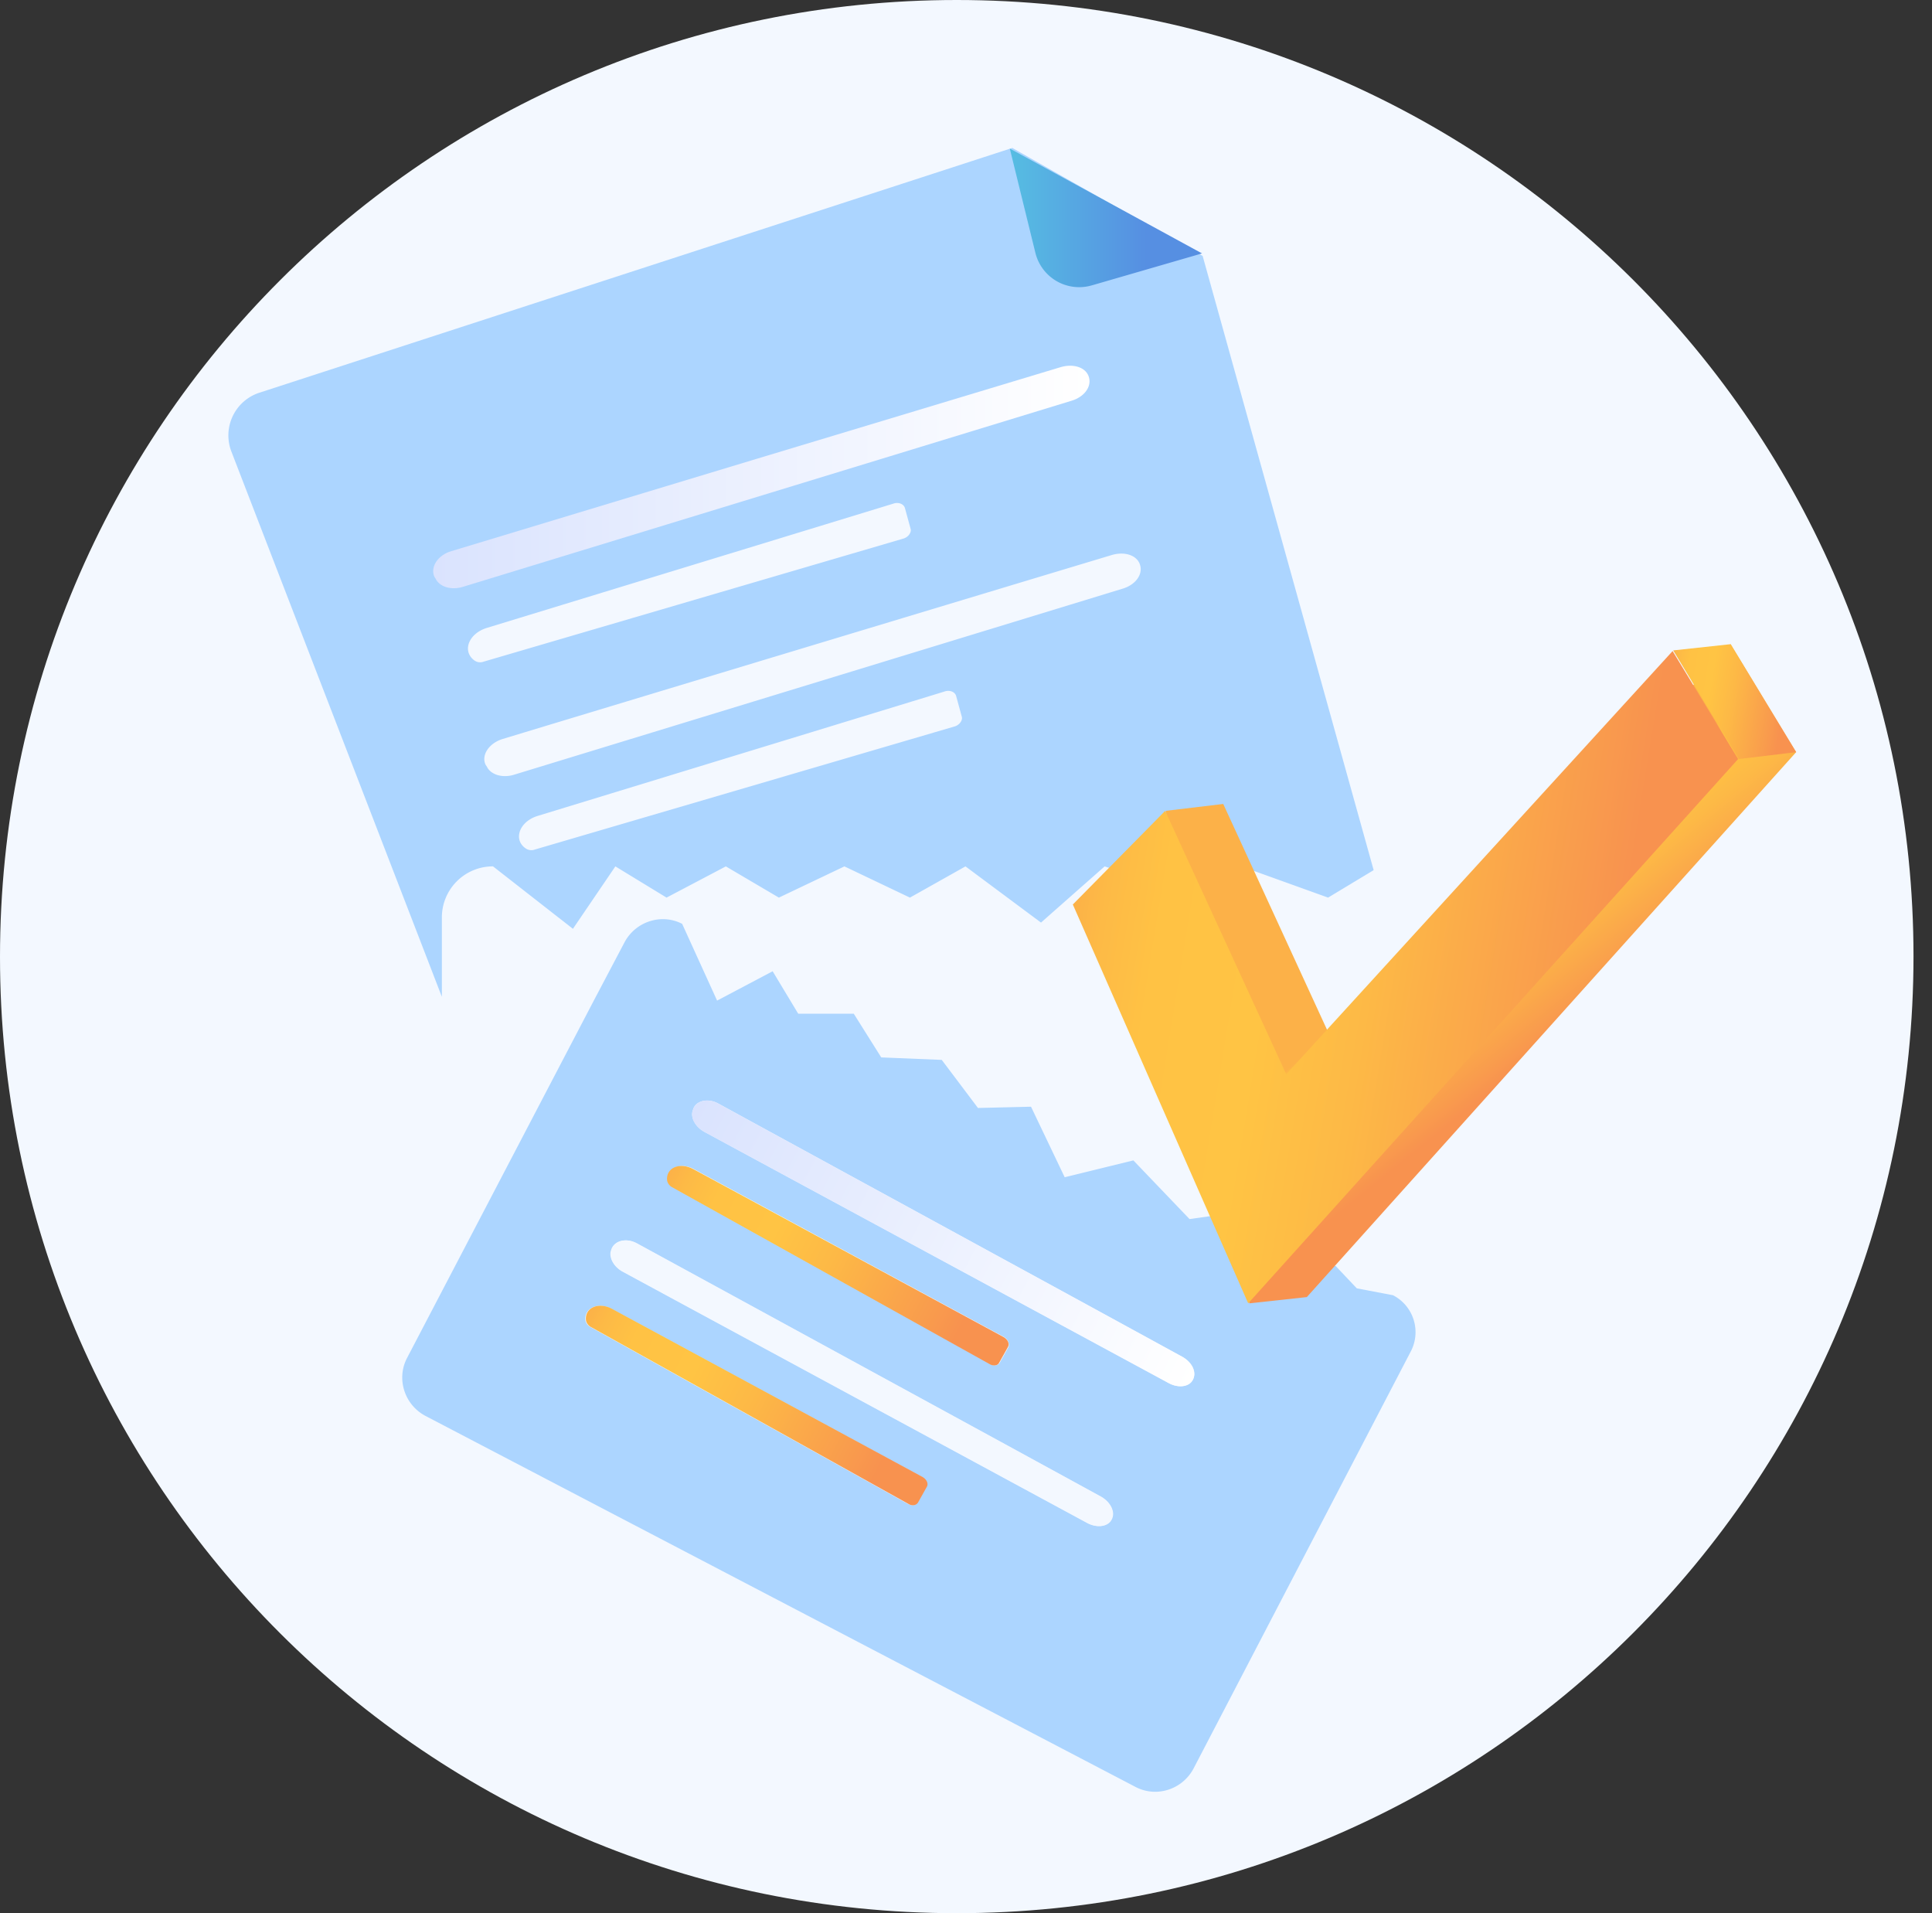 <svg width="101" height="100" fill="none" xmlns="http://www.w3.org/2000/svg"><rect width="100%" height="100%" fill="#333333" stroke="none"/><path d="M50.016 100c27.602 0 50.017-22.382 50.017-50.016C100.033 22.349 77.618 0 50.016 0 22.382 0 0 22.382 0 50.016 0 77.651 22.382 100 50.016 100z" fill="#F3F8FF"/><path d="M25.775 45.285l4.176 3.263 2.219-3.263 2.675 1.632 3.1-1.632 2.773 1.632 3.426-1.632 3.425 1.632 2.904-1.632 3.948 2.937 3.328-2.937 4.829 1.632 2.316-1.632 4.535 1.632 2.382-1.436-8.94-32.104-9.95-5.645-39.348 12.79a2.347 2.347 0 00-1.469 3.1L23.1 52.103V47.96a2.667 2.667 0 012.675-2.676z" fill="#ACD5FF"/><path d="M57.096 14.91a2.357 2.357 0 01-2.969-1.696L52.79 7.766l10.049 5.48-5.743 1.665z" fill="url(#paint0_linear)"/><path d="M23.589 28.81c5.481-1.665 26.558-8.027 31.876-9.625.685-.196 1.337.032 1.468.554.13.49-.261 1.012-.913 1.207L24.209 30.67c-.62.196-1.24 0-1.436-.424l-.065-.098c-.228-.522.196-1.142.88-1.337z" fill="url(#paint1_linear)"/><path d="M24.796 34.518a.52.52 0 00.49.065l21.924-6.427c.261-.065.457-.326.392-.522l-.294-1.077c-.065-.228-.359-.326-.62-.228l-21.24 6.492c-.946.294-1.305 1.208-.652 1.697zm1.468 4.112c5.482-1.664 26.558-8.026 31.876-9.625.685-.196 1.338.033 1.468.555.131.489-.26 1.011-.913 1.207l-31.81 9.723c-.62.195-1.24 0-1.436-.425l-.066-.097c-.228-.49.164-1.11.881-1.338zm1.208 5.708a.52.52 0 00.49.066l21.924-6.428c.261-.065.457-.326.392-.522l-.294-1.077c-.065-.228-.359-.326-.62-.228l-21.24 6.493c-.979.293-1.305 1.24-.652 1.696z" fill="#F3F8FF"/><path d="M72.822 67.7l-1.892-.36-1.11-1.174-.326.033-2.284.13-2.708-2.936-2.316.326-2.936-3.067-3.59.881-1.761-3.687-2.773.066-1.893-2.513-3.164-.13-1.436-2.284h-2.904l-1.337-2.219-2.904 1.534-1.827-4.013c-1.077-.555-2.415-.13-3.002.946l-1.599 3.034-9.788 18.728c-.554 1.076-.13 2.414.947 3.001L59.38 93.41c1.077.555 2.414.13 3.002-.946l11.354-21.795a2.171 2.171 0 00-.914-2.969zM47.44 78.596l-16.574-9.234a.519.519 0 01-.261-.326c-.098-.652.652-1.011 1.37-.62l16.215 8.777c.229.13.327.359.229.522l-.457.815c-.065.163-.294.196-.522.066zm-9.886-20.914c4.176 2.284 20.228 11.028 24.274 13.246.522.294.75.816.522 1.208-.196.359-.75.424-1.24.163L36.803 59.15c-.457-.26-.718-.75-.588-1.109l.033-.098c.163-.424.783-.555 1.305-.26zm15.171 12.724l-.456.816c-.098.163-.327.196-.523.065l-16.574-9.233a.519.519 0 01-.26-.326c-.099-.653.652-1.012 1.37-.62l16.215 8.776c.196.13.293.36.228.522zM33.28 64.991c4.176 2.284 20.228 11.028 24.274 13.247.522.293.75.815.522 1.207-.196.359-.75.424-1.24.163L32.53 66.46c-.457-.261-.718-.75-.588-1.11l.033-.098c.196-.424.783-.554 1.305-.26z" fill="#ACD5FF"/><path d="M36.802 59.152L61.11 72.3c.49.261 1.044.196 1.24-.163.228-.391-.033-.913-.522-1.207-4.046-2.219-20.098-10.962-24.274-13.246-.522-.294-1.142-.163-1.305.26l-.033.099c-.13.391.13.848.587 1.109z" fill="url(#paint2_linear)"/><path d="M36.248 61.11c-.718-.392-1.468-.066-1.37.62.032.13.13.26.26.326l16.575 9.233c.196.13.457.098.522-.065l.457-.816c.098-.163 0-.391-.228-.522L36.248 61.11z" fill="url(#paint3_linear)"/><path d="M56.868 79.609c.49.261 1.044.196 1.24-.163.228-.392-.033-.914-.522-1.207-4.046-2.219-20.098-10.963-24.274-13.247-.522-.293-1.142-.163-1.305.261l-.033.098c-.13.392.098.849.587 1.11l24.307 13.148z" fill="#F3F8FF"/><path d="M47.994 78.532l.456-.815c.098-.163 0-.392-.228-.522l-16.215-8.777c-.718-.391-1.468-.065-1.37.62a.52.52 0 00.26.327l16.575 9.233c.195.13.424.098.522-.066z" fill="url(#paint4_linear)"/><path d="M60.946 42.381l3.002-.359 6.33 13.769L90.472 33.67l3.426 5.644-25.58 28.483-3.001.326-4.372-25.742z" fill="url(#paint5_linear)"/><path d="M56.085 47.276l4.828-4.894 6.33 13.768 20.196-22.12 3.426 5.644-25.612 28.45-9.168-20.848z" fill="url(#paint6_linear)"/><path d="M87.471 33.996l3.002-.326 3.426 5.644-3.002.36-3.426-5.678z" fill="url(#paint7_linear)"/><defs><linearGradient id="paint0_linear" x1="52.786" y1="11.369" x2="62.832" y2="11.37" gradientUnits="userSpaceOnUse"><stop stop-color="#56BDE2"/><stop offset=".709" stop-color="#568FE2"/></linearGradient><linearGradient id="paint1_linear" x1="22.653" y1="24.93" x2="56.965" y2="24.93" gradientUnits="userSpaceOnUse"><stop stop-color="#DAE3FE"/><stop offset="1" stop-color="#fff"/></linearGradient><linearGradient id="paint2_linear" x1="36.162" y1="58.126" x2="62.501" y2="71.866" gradientUnits="userSpaceOnUse"><stop stop-color="#DAE3FE"/><stop offset="1" stop-color="#fff"/></linearGradient><linearGradient id="paint3_linear" x1="34.865" y1="61.45" x2="52.566" y2="70.683" gradientUnits="userSpaceOnUse"><stop stop-color="#FCB148"/><stop offset=".052" stop-color="#FDBA46"/><stop offset=".142" stop-color="#FFC244"/><stop offset=".318" stop-color="#FFC444"/><stop offset=".485" stop-color="#FDB946"/><stop offset=".775" stop-color="#F99C4D"/><stop offset=".866" stop-color="#F8924F"/><stop offset="1" stop-color="#F8924F"/></linearGradient><linearGradient id="paint4_linear" x1="30.604" y1="68.766" x2="48.305" y2="78" gradientUnits="userSpaceOnUse"><stop stop-color="#FCB148"/><stop offset=".052" stop-color="#FDBA46"/><stop offset=".142" stop-color="#FFC244"/><stop offset=".318" stop-color="#FFC444"/><stop offset=".485" stop-color="#FDB946"/><stop offset=".775" stop-color="#F99C4D"/><stop offset=".866" stop-color="#F8924F"/><stop offset="1" stop-color="#F8924F"/></linearGradient><linearGradient id="paint5_linear" x1="66.787" y1="37.234" x2="86.918" y2="62.144" gradientUnits="userSpaceOnUse"><stop offset=".463" stop-color="#FCB148"/><stop offset=".469" stop-color="#FDBA46"/><stop offset=".481" stop-color="#FFC244"/><stop offset=".504" stop-color="#FFC444"/><stop offset=".564" stop-color="#FDB946"/><stop offset=".667" stop-color="#F99C4D"/><stop offset=".699" stop-color="#F8924F"/><stop offset="1" stop-color="#F8924F"/></linearGradient><linearGradient id="paint6_linear" x1="55.954" y1="47.758" x2="88.593" y2="53.093" gradientUnits="userSpaceOnUse"><stop stop-color="#FCB148"/><stop offset=".052" stop-color="#FDBA46"/><stop offset=".142" stop-color="#FFC244"/><stop offset=".318" stop-color="#FFC444"/><stop offset=".485" stop-color="#FDB946"/><stop offset=".775" stop-color="#F99C4D"/><stop offset=".866" stop-color="#F8924F"/><stop offset="1" stop-color="#F8924F"/></linearGradient><linearGradient id="paint7_linear" x1="87.062" y1="36.087" x2="94.165" y2="37.248" gradientUnits="userSpaceOnUse"><stop stop-color="#FCB148"/><stop offset=".052" stop-color="#FDBA46"/><stop offset=".142" stop-color="#FFC244"/><stop offset=".318" stop-color="#FFC444"/><stop offset=".485" stop-color="#FDB946"/><stop offset=".775" stop-color="#F99C4D"/><stop offset=".866" stop-color="#F8924F"/><stop offset="1" stop-color="#F8924F"/></linearGradient></defs></svg>